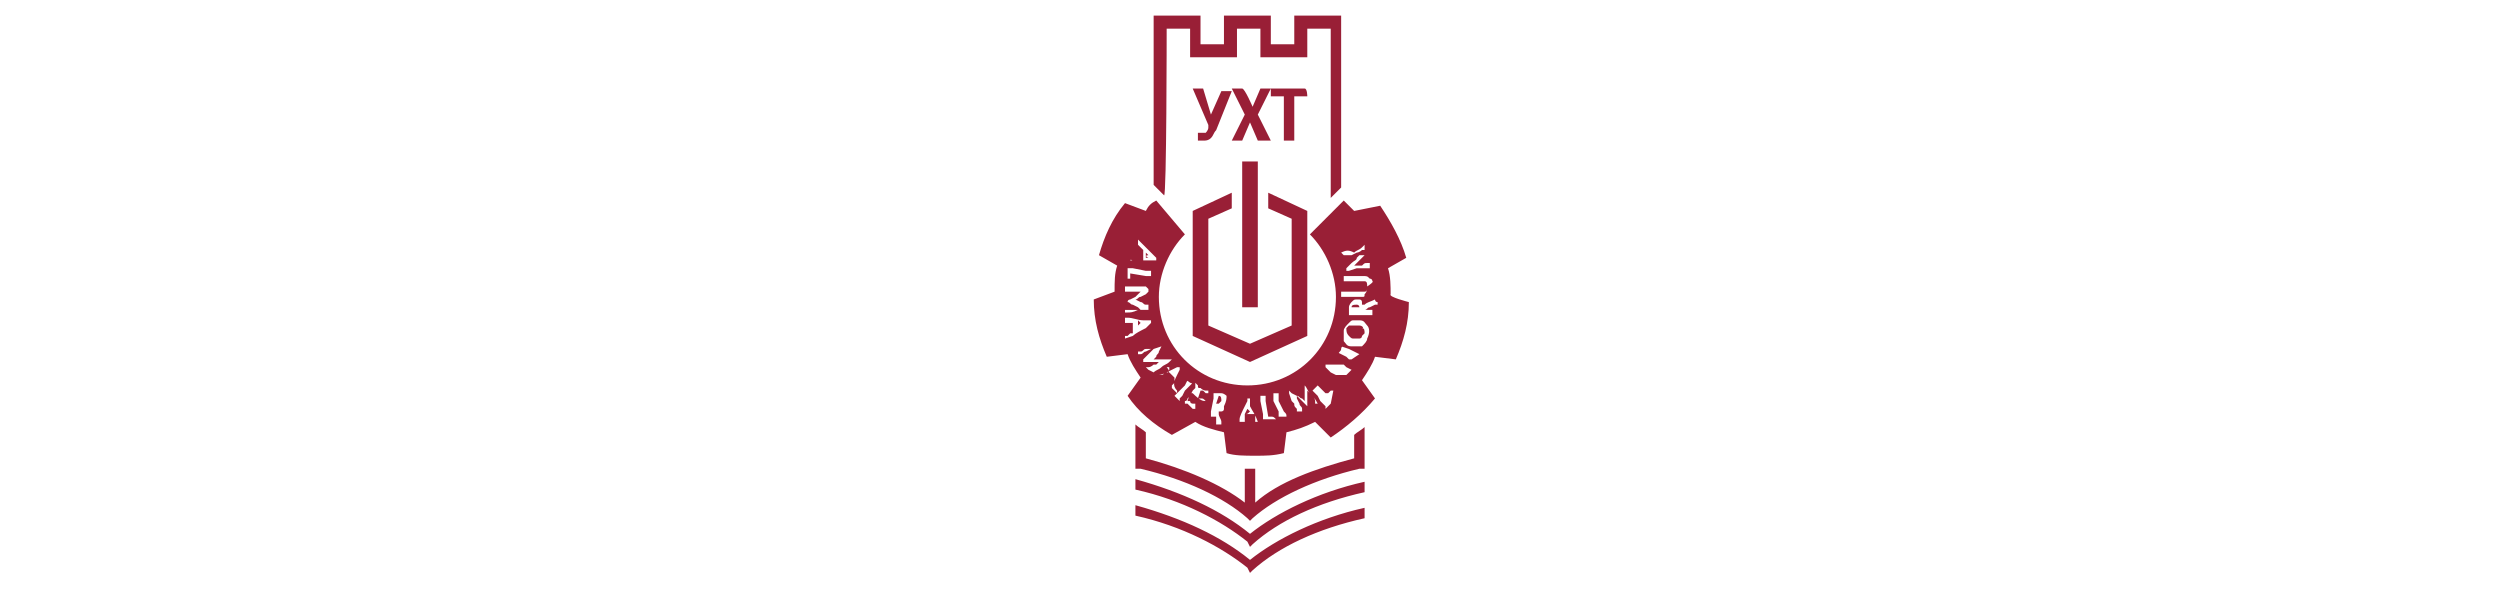 <?xml version="1.0" encoding="utf-8"?>
<!-- Generator: Adobe Illustrator 27.8.1, SVG Export Plug-In . SVG Version: 6.00 Build 0)  -->
<svg version="1.1"
	 id="svg2" xmlns:dc="http://purl.org/dc/elements/1.1/" xmlns:rdf="http://www.w3.org/1999/02/22-rdf-syntax-ns#" xmlns:cc="http://creativecommons.org/ns#"
	 xmlns="http://www.w3.org/2000/svg" xmlns:xlink="http://www.w3.org/1999/xlink" x="0px" y="0px" viewBox="0 0 96 22.7"
	 style="enable-background:new 0 0 96 22.7;" xml:space="preserve">
<style type="text/css">
	.st0{fill:#991F36;}
</style>
<g id="Layer_x0020_1">
	<path class="st0" d="M50.2,3.7h-0.5v1.7h-0.4V3.7h-0.5V3.4h1.3C50.2,3.4,50.2,3.7,50.2,3.7z M48.1,4.1L48.1,4.1l0.3-0.7h0.4l-0.5,1
		l0.5,1h-0.5l-0.3-0.7h0l-0.3,0.7h-0.4l0.5-1l-0.5-1h0.4C47.8,3.4,48.1,4.1,48.1,4.1z M46.5,4.4L46.5,4.4L46.5,4.4l0.4-0.9h0.4
		L46.7,5c-0.1,0.1-0.1,0.2-0.2,0.3c-0.1,0.1-0.2,0.1-0.3,0.1c0,0-0.1,0-0.1,0c0,0-0.1,0-0.1,0l0-0.3c0,0,0.1,0,0.1,0
		c0,0,0.1,0,0.1,0c0.1,0,0.1,0,0.1,0c0,0,0.1-0.1,0.1-0.2l0-0.1l-0.6-1.4h0.4C46.2,3.4,46.5,4.4,46.5,4.4z M47.7,11.8h0.6V6.2h-0.6
		C47.7,6.2,47.7,11.8,47.7,11.8z M50.2,12.9V8.1l-1.5-0.7V8l0.9,0.4v4.1L48,13.2l-1.6-0.7V8.4L47.3,8V7.4l-1.5,0.7v4.8l2.2,1
		C48,13.9,50.2,12.9,50.2,12.9z M44.8,1.1h0.9v1.1h1.8V1.1h0.9v1.1h1.8V1.1h0.9v6.5l0.4-0.4V0.6h-1.8v1.1h-0.9V0.6h-1.8v1.1h-0.9
		V0.6h-1.8v6.5l0.4,0.4C44.8,7.6,44.8,1.1,44.8,1.1z M52.1,11.7c-0.1,0-0.2,0-0.2,0.1l0,0l0.3,0l0,0c0,0,0-0.1-0.1-0.1
		C52.2,11.7,52.2,11.7,52.1,11.7z M52.2,12.5c-0.1,0-0.2,0-0.3,0c0,0-0.1,0-0.1,0c0,0-0.1,0.1-0.1,0.1c0,0.1,0,0.2,0.1,0.3
		c0.1,0.1,0.1,0.1,0.2,0.1c0.1,0,0.2,0,0.2,0c0,0,0.1,0,0.1-0.1c0,0,0.1-0.1,0.1-0.1c0-0.1,0-0.2-0.1-0.2
		C52.4,12.6,52.3,12.5,52.2,12.5z M43.6,19.4v0.4c1.8,0.4,3.3,1.2,4.3,2L48,22l0.1-0.1c1-0.9,2.5-1.6,4.3-2v-0.4
		c-1.8,0.4-3.4,1.2-4.4,2C46.9,20.6,45.4,19.9,43.6,19.4z M43.7,12.3L43.7,12.3L43.7,12.3c0,0.1,0,0.1,0,0.1c0,0,0,0,0,0.1l0,0l0,0
		l0.1-0.1l0.1,0l-0.1,0L43.7,12.3z M44.8,14.4L44.8,14.4L44.8,14.4c0,0.1,0,0.1,0,0.1c0,0,0,0,0,0l0,0l0-0.1l0.1-0.2l0-0.1l-0.1,0
		C45,14.3,44.8,14.4,44.8,14.4z M52.8,11.5L52.8,11.5c-0.2,0.1-0.3,0.1-0.4,0.2l-0.1,0c0-0.1,0-0.1,0-0.1c0,0,0-0.1-0.1-0.1
		c0,0-0.1,0-0.1,0c-0.1,0-0.1,0-0.2,0.1c0,0-0.1,0.1-0.1,0.2l0,0.1l0,0.1l0,0.1l0.1,0c0,0,0.1,0,0.1,0l0.5,0c0.1,0,0.1,0,0.1,0
		l0.1,0l0-0.1l0-0.1l-0.1,0c0,0-0.1,0-0.1,0l-0.1,0l-0.1,0l0.1,0c0.1,0,0.1-0.1,0.2-0.1l0.2-0.1l0.1,0l0-0.1
		C52.8,11.6,52.8,11.5,52.8,11.5z M52.5,12.5c-0.1-0.1-0.1-0.2-0.3-0.2c-0.1,0-0.1,0-0.2,0c-0.1,0-0.1,0-0.2,0.1
		c-0.1,0.1-0.2,0.2-0.2,0.3c0,0.1,0,0.3,0,0.4c0.1,0.1,0.1,0.2,0.3,0.2c0.1,0,0.2,0,0.4,0c0.1-0.1,0.2-0.2,0.2-0.3
		C52.6,12.8,52.6,12.6,52.5,12.5z M52.2,13.6L52.2,13.6L52,13.5l-0.2-0.1l-0.3-0.1l0,0l0.1-0.1l0-0.1l0,0l0,0l0,0.1
		c0,0.1-0.1,0.1-0.1,0.2c0,0.1-0.1,0.1-0.1,0.2l-0.1,0.1l0,0l0,0l0-0.1l0-0.1l0,0l0,0l0.2,0.1l0.2,0.1l0.1,0.1l0.1,0L52.2,13.6
		C52.2,13.7,52.2,13.6,52.2,13.6z M51.9,14.2L51.9,14.2l-0.2-0.1l-0.2-0.2l-0.2-0.2l-0.1-0.1l0,0l0,0l0,0l0.1,0l0.1,0.1l0.1,0.1
		l0.1,0.1l0.1,0.1l-0.1,0c-0.1,0-0.1,0-0.2,0l-0.2,0c-0.1,0-0.2,0-0.2,0l-0.1,0l0,0.1l0,0l0.1,0.1l0.1,0.1l0.2,0.1l0.2,0.2
		c0.1,0.1,0.1,0.1,0.1,0.1l0,0l0,0l0,0l0,0c0,0-0.1-0.1-0.1-0.1l-0.1-0.1L51,14.4l0,0l0.1,0l0.2,0c0.1,0,0.2,0,0.2,0
		c0.1,0,0.1,0,0.2,0L51.9,14.2L51.9,14.2C51.8,14.3,51.9,14.2,51.9,14.2z M51.2,15L51.2,15L51.2,15l-0.1,0c0,0-0.1,0.1-0.1,0.1
		l-0.1,0l-0.2-0.2l0.1,0c0,0,0.1-0.1,0.1-0.1l0.1,0l0,0l0,0l-0.1,0c0,0-0.1,0.1-0.1,0.1l-0.1,0l-0.2-0.2l0.1,0l0.1-0.1l0.1,0l0,0
		l0,0l-0.1,0.1c0,0-0.1,0.1-0.1,0.1c0,0-0.1,0.1-0.1,0.1l-0.1,0.1l0,0l0.1,0.1l0.1,0.1l0.1,0.2l0.1,0.1c0,0,0.1,0.1,0.1,0.1l0,0.1
		l0.1-0.1l0.1-0.1L51.2,15C51.1,15,51.2,15,51.2,15z M50.6,15.5L50.6,15.5c-0.1-0.2-0.2-0.3-0.3-0.4c-0.1-0.1-0.1-0.2-0.2-0.3l0-0.1
		l0,0l0,0l0,0.1c0,0.1,0,0.1,0,0.3l0,0.2l0,0.1l-0.1-0.1c-0.1,0-0.1-0.1-0.2-0.1l-0.2-0.1L49.5,15l0,0l0,0l0,0.1l0.1,0.3l0.1,0.1
		c0,0.1,0,0.1,0.1,0.2l0,0.1l0.1,0l0.1,0l0-0.1c0-0.1-0.1-0.1-0.1-0.2l-0.1-0.2l0-0.1l0.1,0.1l0.1,0.1l0.1,0.1c0,0,0.1,0.1,0.1,0.1
		l0,0l0,0l0,0l0-0.1c0-0.1,0-0.1,0-0.2l0-0.2l0-0.1l0.1,0.1l0.1,0.1c0,0,0.1,0.1,0.1,0.2l0,0.1L50.6,15.5
		C50.5,15.5,50.6,15.5,50.6,15.5z M49.4,16L49.4,16c0-0.1,0-0.1-0.1-0.2l-0.1-0.2l-0.1-0.2c0-0.1,0-0.1,0-0.2l0-0.1l-0.1,0l-0.1,0
		l0,0.1c0,0,0,0.1,0,0.2l0.1,0.2l0.1,0.2l0,0.1l0,0.1L49.4,16C49.3,16,49.4,16,49.4,16z M49,16.1L49,16.1l0-0.1L49,16.1
		C48.9,16,48.9,16,48.8,16l-0.1,0l-0.1-0.6c0,0,0-0.1,0-0.1l0-0.1l-0.1,0l-0.1,0l0,0.1c0,0,0,0.1,0,0.1l0.1,0.5c0,0.1,0,0.1,0,0.1
		l0,0.1l0.1,0c0,0,0.1,0,0.1,0C48.8,16.1,48.9,16.1,49,16.1L49,16.1z M48.3,16.2L48.3,16.2c-0.1-0.3-0.2-0.4-0.3-0.6L48,15.4l0-0.1
		l-0.1,0l0,0l0,0.1l-0.1,0.2c-0.1,0.2-0.2,0.4-0.2,0.5l0,0.1l0.1,0l0.1,0l0-0.1c0,0,0-0.1,0-0.1l0-0.1l0.1,0c0,0,0,0,0.1,0
		c0,0,0.1,0,0.1,0l0.1,0l0,0.1l0,0.1l0,0.1l0.1,0C48.2,16.2,48.3,16.2,48.3,16.2z M47.1,15.2c0,0-0.1-0.1-0.2-0.1l-0.1,0l-0.1,0
		l-0.1,0l0,0.1c0,0,0,0.1,0,0.1l-0.1,0.5c0,0.1,0,0.1,0,0.1l0,0.1l0.1,0l0.1,0l0-0.1c0,0,0-0.1,0-0.1l0-0.1l0,0l0,0.1
		c0,0.1,0,0.1,0,0.2l0,0.2l0,0.1l0.1,0l0.1,0l0-0.1c0-0.1-0.1-0.2-0.1-0.3l0-0.1c0.1,0,0.1,0,0.1,0c0,0,0.1,0,0.1-0.1c0,0,0,0,0-0.1
		C47.1,15.4,47.1,15.3,47.1,15.2z M46.3,15.4L46.3,15.4L46.3,15.4c-0.1-0.1-0.1-0.1-0.2-0.1l-0.1,0l0.1-0.3l0.1,0l0.1,0.1l0.1,0
		l0-0.1l0,0l-0.1,0c0,0-0.1,0-0.2-0.1c-0.1,0-0.1,0-0.1-0.1l-0.1-0.1l0,0.1l0,0.1l-0.1,0.1l-0.1,0.2l-0.1,0.1c0,0,0,0.1-0.1,0.1
		l0,0.1l0.1,0l0.1,0.1l0.1,0.1l0.1,0l0-0.1l0-0.1l-0.1,0c0,0-0.1,0-0.1-0.1l-0.1,0l0.1-0.3l0.1,0C46.1,15.4,46.2,15.4,46.3,15.4
		L46.3,15.4C46.3,15.4,46.3,15.4,46.3,15.4z M45.8,14.7L45.8,14.7l0.1,0.1l0.1,0.1l0,0l0,0l-0.1-0.1c-0.1,0-0.1-0.1-0.2-0.1
		c0,0-0.1-0.1-0.2-0.1l-0.1-0.1l0,0l0,0l0.1,0l0.1,0.1l0,0l0,0l-0.1,0.2L45.3,15l-0.1,0.1l-0.1,0.1l0.1,0.1l0.1,0.1l0-0.1l0.1-0.1
		l0.1-0.2C45.6,14.9,45.8,14.7,45.8,14.7z M45.2,14.4l0.1-0.2l0-0.1l0,0l0,0l-0.1,0L45,14.2c-0.2,0.1-0.4,0.2-0.5,0.2l-0.1,0l0.1,0
		l0,0l0.1,0c0,0,0.1,0,0.1-0.1l0.1,0l0.1,0c0,0,0,0,0.1,0.1c0,0,0,0,0.1,0.1l0,0.1l0,0.1l-0.1,0.1l0,0.1l0.1,0.1l0.1,0.1l0-0.1
		C45,14.8,45.1,14.6,45.2,14.4z M44.3,14.3c0.1-0.1,0.2-0.1,0.3-0.2c0.1-0.1,0.2-0.1,0.3-0.2l0.1-0.1l0,0l0,0l-0.1,0
		c-0.1,0-0.1,0-0.3,0l-0.2,0l-0.1,0l0.1-0.1c0-0.1,0.1-0.1,0.1-0.2l0.1-0.2l0.1-0.1l0,0l0,0l-0.1,0.1l-0.3,0.1L44,13.4
		c-0.1,0-0.1,0.1-0.2,0.1l-0.1,0l0,0l0,0.1l0.1,0c0.1,0,0.1-0.1,0.2-0.1l0.2-0.1l0.1,0l-0.1,0.1l-0.1,0.1L44,13.7
		c0,0-0.1,0.1-0.1,0.1l0,0.1l0,0l0,0l0.1,0c0.1,0,0.1,0,0.2,0l0.2,0l0.1,0l-0.1,0.1L44.3,14c0,0-0.1,0.1-0.2,0.1l-0.1,0l0.1,0.1
		L44.3,14.3C44.2,14.4,44.3,14.3,44.3,14.3z M43.5,12.9c0.1-0.1,0.3-0.2,0.5-0.3l0.1-0.1l0.1-0.1l0-0.1l0,0l-0.1,0l-0.2,0
		c-0.2,0-0.4-0.1-0.6-0.1l-0.1,0l0,0.1l0,0.1l0.1,0c0,0,0.1,0,0.1,0l0.1,0l0,0.1c0,0,0,0,0,0.1c0,0,0,0.1,0,0.1l0,0.1l-0.1,0
		l-0.1,0.1l-0.1,0l0,0.1L43.5,12.9L43.5,12.9z M43.2,11.9l0,0.1l0.1,0c0.1,0,0.2,0,0.4-0.1c0.1,0,0.2,0,0.3,0l0.1,0l0-0.1l0-0.1
		l-0.1,0c-0.1,0-0.1-0.1-0.2-0.1l-0.2-0.1l-0.1,0l0.1,0c0.1,0,0.1-0.1,0.2-0.1l0.2-0.1l0.1-0.1l0,0l0-0.1L44,11l-0.3,0l-0.2,0
		c-0.1,0-0.1,0-0.2,0l-0.1,0l0,0.1l0,0.1l0.1,0c0.1,0,0.1,0,0.2,0l0.2,0l0.1,0l-0.1,0.1l-0.1,0.1l-0.2,0.1c0,0-0.1,0-0.1,0.1l-0.1,0
		l0,0l0,0l0.1,0c0.1,0,0.1,0.1,0.2,0.1l0.2,0.1l0.1,0.1l-0.1,0l-0.2,0c0,0-0.1,0-0.2,0l-0.1,0C43.2,11.7,43.2,11.9,43.2,11.9z
		 M43.3,10.7L43.3,10.7L43.3,10.7l0.1,0c0,0,0-0.1,0-0.1l0-0.1l0.6,0.1c0,0,0.1,0,0.1,0l0.1,0l0-0.1l0-0.1l-0.1,0c0,0-0.1,0-0.1,0
		l-0.5-0.1c-0.1,0-0.1,0-0.1,0l-0.1,0l0,0.1c0,0,0,0.1,0,0.1C43.3,10.6,43.3,10.6,43.3,10.7C43.3,10.7,43.3,10.7,43.3,10.7z
		 M43.4,10l0.1,0c0.2,0,0.4,0,0.6,0l0.2,0l0.1,0l0-0.1l0,0l-0.1-0.1l-0.1-0.1c-0.2-0.2-0.3-0.3-0.4-0.4l-0.1-0.1l0,0.1l0,0.1
		l0.1,0.1c0,0,0.1,0.1,0.1,0.1l0,0l0,0.1c0,0,0,0,0,0.1c0,0,0,0.1,0,0.1l0,0.1l-0.1,0l-0.1,0l-0.1,0l0,0.1C43.4,9.9,43.4,10,43.4,10
		z M51.5,9.7L51.5,9.7L51.5,9.7l0.1,0.1c0.1,0,0.1,0,0.3,0l0.2,0l0.1,0l-0.1,0.1c0,0.1-0.1,0.1-0.2,0.2l-0.1,0.1l-0.1,0.1l0,0l0,0.1
		l0.1,0l0.3-0.1l0.2,0c0.1,0,0.1,0,0.2,0l0.1,0l0-0.1l0-0.1l-0.1,0c-0.1,0-0.1,0-0.2,0.1l-0.2,0l-0.1,0l0.1-0.1l0.1-0.1l0.1-0.1
		c0,0,0.1-0.1,0.1-0.1l0,0l0,0l0,0l-0.1,0c-0.1,0-0.1,0-0.2,0l-0.2,0l-0.1,0l0.1,0l0.2-0.1c0,0,0.1,0,0.2-0.1l0.1,0l0-0.1l0-0.1
		l-0.1,0.1c-0.1,0.1-0.2,0.1-0.3,0.2C51.8,9.6,51.7,9.6,51.5,9.7C51.6,9.6,51.5,9.7,51.5,9.7z M52.7,10.8c0,0,0-0.1-0.1-0.1
		c-0.1-0.1-0.1-0.1-0.3-0.1c0,0-0.1,0-0.3,0l-0.2,0l-0.1,0l-0.1,0l0,0.1l0,0.1l0.1,0l0.1,0l0.2,0l0.2,0c0.1,0,0.2,0,0.2,0
		c0.1,0,0.1,0.1,0.1,0.2c0,0.1,0,0.2-0.1,0.2c0,0-0.1,0-0.1,0c0,0-0.1,0-0.2,0l-0.2,0l-0.2,0l-0.1,0l-0.1,0l0,0.1l0,0.1l0.1,0l0.1,0
		l0.2,0l0.2,0c0.1,0,0.1,0,0.2,0c0.1,0,0.1,0,0.1-0.1c0.1-0.1,0.1-0.2,0.1-0.3C52.8,10.8,52.7,10.8,52.7,10.8z M54.1,11.6
		c0,0.8-0.2,1.5-0.5,2.2l-0.8-0.1c-0.1,0.3-0.3,0.6-0.5,0.9l0.5,0.7c-0.5,0.6-1.1,1.1-1.7,1.5l-0.6-0.6c-0.4,0.2-0.7,0.3-1.1,0.4
		l-0.1,0.8c-0.4,0.1-0.7,0.1-1.1,0.1s-0.8,0-1.1-0.1l-0.1-0.8c-0.4-0.1-0.8-0.2-1.1-0.4L45,16.7c-0.7-0.4-1.3-0.9-1.7-1.5l0.5-0.7
		c-0.2-0.3-0.4-0.6-0.5-0.9l-0.8,0.1c-0.3-0.7-0.5-1.4-0.5-2.2l0.8-0.3c0-0.4,0-0.7,0.1-1l-0.7-0.4c0.2-0.7,0.5-1.4,1-2l0.8,0.3
		c0.1-0.2,0.2-0.3,0.4-0.4L45.5,9c-0.6,0.6-1,1.5-1,2.4c0,1.9,1.5,3.4,3.4,3.4s3.4-1.5,3.4-3.4c0-0.9-0.4-1.8-1-2.4l1.3-1.3
		c0.1,0.1,0.3,0.3,0.4,0.4L53,7.9c0.4,0.6,0.8,1.3,1,2l-0.7,0.4c0.1,0.3,0.1,0.7,0.1,1C53.3,11.4,54.1,11.6,54.1,11.6z M44.1,9.8
		L44.1,9.8L44.1,9.8L44,9.7l0,0l0,0c0,0,0,0,0,0.1c0,0,0,0,0,0.1l0,0l0.1,0C43.9,9.8,44.1,9.8,44.1,9.8z M43.6,18.4v0.4
		c1.8,0.4,3.3,1.2,4.3,2L48,21l0.1-0.1c1-0.9,2.5-1.6,4.3-2v-0.4c-1.8,0.4-3.4,1.2-4.4,2C46.9,19.6,45.4,18.9,43.6,18.4z M52,17.6
		c-1.5,0.4-2.9,0.9-3.8,1.7V18c-0.1,0-0.1,0-0.2,0s-0.1,0-0.2,0v1.3c-0.9-0.7-2.3-1.3-3.8-1.7v-1c-0.1-0.1-0.3-0.2-0.4-0.3V18l0.2,0
		c1.7,0.4,3.2,1.1,4.1,1.9L48,20l0.1-0.1c0.9-0.8,2.4-1.5,4.1-1.9l0.2,0v-1.6c-0.1,0.1-0.3,0.2-0.4,0.3C52,16.7,52,17.6,52,17.6z
		 M46.8,15.2L46.8,15.2l-0.1,0.3l0,0c0,0,0.1,0,0.1,0c0,0,0.1-0.1,0.1-0.1C46.9,15.3,46.9,15.2,46.8,15.2z M48,15.8L48,15.8L48,15.8
		C47.9,15.8,47.9,15.8,48,15.8c-0.1,0.1-0.1,0.1-0.2,0.1l0,0l0,0l0.1-0.2l0-0.1l0,0.1L48,15.8z"/>
</g>
</svg>
